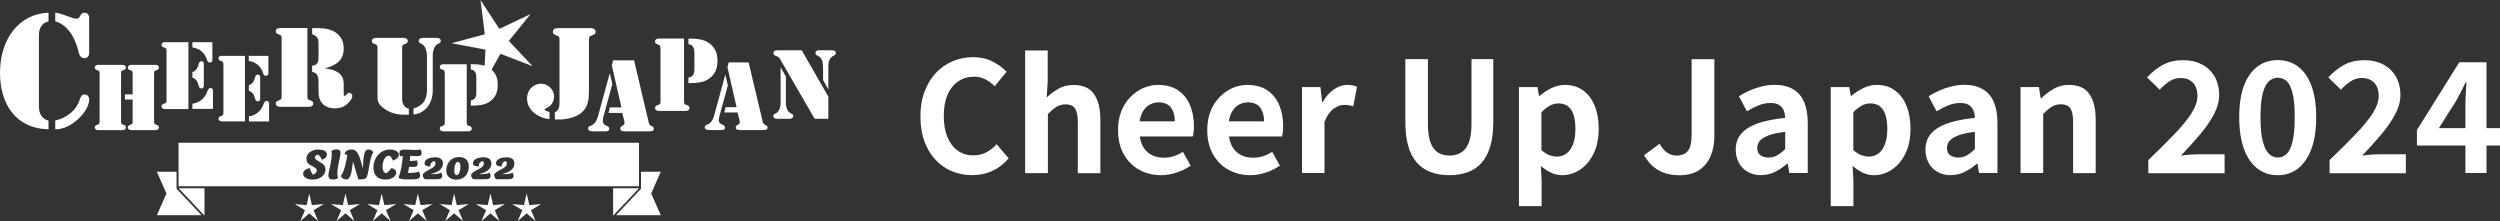 <?xml version="1.0" encoding="UTF-8"?>
<svg id="_レイヤー_2" data-name="レイヤー 2" xmlns="http://www.w3.org/2000/svg" viewBox="0 0 289.13 25.57">
  <rect x="0" y="0" width="289.13" height="25.57" fill="#333333" stroke="none"/>
  <defs>
    <style>
      .cls-1 {
        fill: #fff;
      }
    </style>
  </defs>
  <g id="_レイヤー_1-2" data-name="レイヤー 1">
    <g>
      <g id="_レイヤー_1-2" data-name=" レイヤー 1-2">
        <g>
          <g>
            <polygon class="cls-1" points="52.52 22.38 52.83 23.72 54.21 23.6 53.03 24.31 53.56 25.57 52.52 24.67 51.49 25.57 52.03 24.31 50.85 23.6 52.22 23.72 52.52 22.38"/>
            <polygon class="cls-1" points="56.72 22.38 57.03 23.72 58.4 23.6 57.22 24.31 57.75 25.57 56.72 24.67 55.68 25.57 56.22 24.31 55.04 23.6 56.41 23.72 56.72 22.38"/>
            <polygon class="cls-1" points="60.91 22.38 61.22 23.72 62.58 23.6 61.41 24.31 61.95 25.57 60.91 24.67 59.87 25.57 60.41 24.31 59.23 23.6 60.6 23.72 60.91 22.38"/>
            <polygon class="cls-1" points="39.95 22.38 40.26 23.72 41.63 23.6 40.45 24.31 40.99 25.57 39.95 24.67 38.92 25.57 39.46 24.31 38.28 23.6 39.65 23.72 39.95 22.38"/>
            <polygon class="cls-1" points="35.77 22.38 36.07 23.72 37.44 23.6 36.26 24.31 36.8 25.57 35.77 24.67 34.73 25.57 35.27 24.31 34.09 23.6 35.46 23.72 35.77 22.38"/>
            <polygon class="cls-1" points="44.14 22.38 44.45 23.72 45.82 23.6 44.64 24.31 45.18 25.57 44.14 24.67 43.11 25.57 43.65 24.31 42.47 23.6 43.83 23.72 44.14 22.38"/>
            <polygon class="cls-1" points="48.33 22.38 48.64 23.72 50.02 23.6 48.83 24.31 49.37 25.57 48.33 24.67 47.3 25.57 47.84 24.31 46.66 23.6 48.02 23.72 48.33 22.38"/>
          </g>
          <polygon class="cls-1" points="55.57 0 57.75 3.34 61.36 1.63 58.85 4.74 61.59 7.65 57.87 6.22 55.94 9.72 56.14 5.74 52.22 5 56.07 3.96 55.57 0"/>
          <g>
            <path class="cls-1" d="M32.57,4.61c0-.45.01-.53-.41-.66-.16-.05-.27-.16-.27-.33,0-.35.4-.38.45-.38h3.21v7.74c0,.45-.01.53.41.66.16.05.27.16.27.33,0,.35-.4.38-.45.38h-3.44s-.45-.02-.45-.38c0-.17.11-.28.27-.33.43-.14.41-.2.41-.66v-6.38ZM36.1,3.25h.06c.79,0,1.62-.02,2.35.33.82.4,1.23,1.07,1.24,2,.02,1.4-.9,2.01-2.15,2.3v.02c1.08.16,2.12.48,2.15,1.76v1.07c0,.11-.04.35.12.35.2,0,.23-.35.53-.35.16,0,.35.19.35.35,0,.35-.4.8-.67,1.01-.41.34-.85.44-1.38.44s-1-.14-1.37-.51c-.43-.44-.49-.97-.49-1.55v-.83c0-.56-.01-1.24-.74-1.32v-.72c.66-.06.74-.46.74-1.06v-1.47c0-.61-.14-.9-.74-1.12v-.72h0Z"/>
            <path class="cls-1" d="M5.61,14.95c-3.81-.07-5.61-2.96-5.61-6.52C0,4.44,2.25,1.59,5.61,1.47v1.01c-.83.17-1.11.88-1.11,1.61v8.22c0,.73.28,1.44,1.11,1.64v1.01h0ZM6.39,1.47c.64.02,1.97.69,2.42.69.26,0,.36-.11.47-.33s.22-.36.47-.36c.56,0,.56.54.56.62v4.02c0,.09,0,.62-.56.62-.36,0-.57-.3-.64-.62-.3-1.4-1.11-3.21-2.72-3.64v-1.01h0ZM9.8,10.93c.33,0,.52.28.52.59-.04,1.42-2.13,3.5-3.93,3.43v-1.01c1.34-.3,2.46-1.18,2.84-2.46.11-.3.21-.56.57-.56h0Z"/>
            <path class="cls-1" d="M14,13.92c0,.37-.01.43.34.54.13.04.22.13.22.27,0,.29-.33.32-.37.32h-2.86s-.37-.02-.37-.32c0-.14.09-.23.22-.27.35-.11.34-.17.34-.54v-5.29c0-.37.01-.43-.34-.54-.13-.04-.22-.13-.22-.27,0-.29.33-.32.37-.32h2.86s.37.02.37.32c0,.14-.09.23-.22.27-.35.11-.34.17-.34.54v5.29ZM15.34,11.51h-.89v-.59h.89v-2.29c0-.37.01-.43-.34-.54-.13-.04-.22-.13-.22-.27,0-.29.33-.32.37-.32h2.86s.37.02.37.32c0,.14-.09.23-.22.27-.35.11-.34.17-.34.54v5.29c0,.37-.01.43.34.54.13.04.22.13.22.27,0,.29-.33.32-.37.32h-2.86s-.37-.02-.37-.32c0-.14.09-.23.22-.27.35-.11.34-.17.34-.54v-2.41Z"/>
            <path class="cls-1" d="M19.06,4.88h2.73v7.73h-2.73s-.38-.02-.38-.32c0-.14.09-.23.23-.28.36-.11.35-.17.35-.56v-5.42c0-.38.01-.45-.35-.56-.14-.04-.23-.14-.23-.28,0-.3.34-.32.38-.32ZM22.25,4.88h2.31v2.1s-.01.25-.32.25c-.17,0-.23-.11-.28-.26-.27-.83-.8-1.34-1.71-1.49v-.6h0ZM22.25,8.33c.43-.11.63-.52.72-.91.05-.17.11-.34.33-.34.32,0,.27.37.27.46v2.23c0,.08.05.46-.27.46-.22,0-.28-.17-.33-.34-.09-.4-.29-.8-.72-.91v-.64h0ZM22.25,12c.83-.11,1.48-.67,1.76-1.5.07-.15.14-.32.32-.32.33,0,.3.31.3.35v2.06h-2.38v-.6h0Z"/>
            <path class="cls-1" d="M25.65,6.46h2.68v7.58h-2.68s-.38-.02-.38-.32c0-.14.09-.23.22-.27.35-.11.35-.17.35-.55v-5.32c0-.38.01-.44-.35-.55-.13-.04-.22-.13-.22-.27,0-.3.33-.32.38-.32h0ZM28.78,6.46h2.26v2.06s-.01.24-.32.24c-.17,0-.22-.1-.27-.25-.27-.82-.78-1.32-1.68-1.46v-.59ZM28.78,9.85c.43-.11.62-.51.71-.89.05-.17.11-.33.33-.33.32,0,.27.36.27.45v2.19c0,.08.05.45-.27.45-.21,0-.27-.16-.33-.33-.09-.38-.28-.78-.71-.89,0,0,0-.63,0-.63ZM28.78,13.46c.82-.1,1.45-.66,1.72-1.47.07-.15.13-.32.32-.32.33,0,.3.3.3.35v2.03h-2.33v-.59h0Z"/>
            <path class="cls-1" d="M47.28,13.27c-.92,0-1.63-.01-2.43-.45-1.04-.58-1.19-1.03-1.19-1.61v-5.52c0-.43.01-.5-.4-.63-.15-.05-.25-.15-.25-.32,0-.34.38-.36.43-.36h3.29s.43.02.43.36c0,.16-.11.27-.25.32-.41.13-.4.2-.4.63v5.6c0,.12-.11,1.04.77,1.29v.69h-.01ZM49.36,6.22c-.19-1.45-.93-1-.93-1.5,0-.36.48-.34.61-.34h1.33c.13,0,.61-.02.61.34,0,.5-.74.05-.93,1.5v4.39c-.09,1.92-1.48,2.62-2.23,2.63v-.69c1.07-.33,1.49-.93,1.56-1.97v-4.36Z"/>
            <path class="cls-1" d="M51.44,8.59c0-.38.01-.45-.35-.56-.14-.04-.23-.14-.23-.28,0-.3.34-.32.38-.32h2.74v6.6c0,.38-.01.45.35.56.14.04.23.14.23.28,0,.3-.34.32-.38.32h-2.94s-.38-.02-.38-.32c0-.14.09-.24.23-.28.36-.11.35-.18.35-.56v-5.43ZM54.45,7.42c.98,0,1.56.11,2.05.38.77.46,1.07,1.14,1.07,2.02s-.3,1.56-1.07,2.02c-.49.28-1.07.38-2.05.38v-.6c.61-.11.64-.54.64-1.05v-1.56c0-.47-.09-.89-.64-.98v-.6h0Z"/>
            <path class="cls-1" d="M63.55,13.78c-1.3-.14-2.6-1-2.6-2.42,0-.91.7-1.68,1.62-1.68.8,0,1.51.67,1.51,1.48,0,.64-.37,1.15-.96,1.38-.02.01-.14.07-.14.11,0,.14.45.28.57.3v.82ZM68.1,10.8c0,.87-.15,1.63-.85,2.23-.67.57-1.74.79-2.6.79h-.48v-.83c.54-.25.54-.79.54-1.27v-6.92c0-.51.01-.59-.47-.75-.18-.06-.3-.18-.3-.37,0-.4.46-.43.51-.43h3.92c.06,0,.51.02.51.43,0,.19-.12.32-.3.37-.48.15-.47.23-.47.75v6h0Z"/>
            <path class="cls-1" d="M70.81,9.75l-1.03,3.76c-.17.67-.02.86.35,1.02.17.07.33.14.33.36,0,.31-.35.3-.57.3h-1.26c-.22,0-.61-.01-.61-.33,0-.27.19-.25.43-.37.23-.12.53-.37.74-1.16l1.32-4.82h.03l.28,1.24h0ZM71.98,13.06h-1.6l.15-.64h1.34l-1.11-4.85.14-.59h2.43l1.64,6.94c.07.31.07.52.38.65.15.07.27.14.27.34,0,.3-.4.28-.61.28h-2.73c-.22,0-.54-.02-.54-.31,0-.17.07-.23.21-.31.28-.17.33-.24.23-.67,0,0-.22-.85-.22-.85Z"/>
            <path class="cls-1" d="M76.38,5.72c0-.41.01-.48-.38-.61-.15-.04-.25-.15-.25-.3,0-.33.37-.35.41-.35h2.95v7.11c0,.41-.01.48.38.61.15.04.25.15.25.3,0,.33-.37.35-.41.35h-3.16s-.41-.02-.41-.35c0-.15.1-.26.25-.3.39-.12.38-.19.38-.61v-5.86h0ZM79.62,4.46c1.06,0,1.69.11,2.21.41.83.49,1.15,1.23,1.15,2.17s-.33,1.68-1.15,2.17c-.53.3-1.15.41-2.21.41v-.65c.66-.12.69-.58.69-1.13v-1.69c0-.5-.1-.96-.69-1.05v-.65Z"/>
            <path class="cls-1" d="M84.18,9.86l-.98,3.58c-.17.64-.02.82.33.97.17.07.32.14.32.35,0,.29-.33.28-.54.28h-1.21c-.21,0-.59-.01-.59-.32,0-.25.18-.24.41-.36.22-.12.5-.36.7-1.1l1.25-4.59h.03l.27,1.18h0ZM85.3,13.01h-1.53l.15-.61h1.27l-1.06-4.62.14-.56h2.31l1.57,6.61c.06.29.07.49.36.62.15.06.26.14.26.32,0,.28-.38.27-.57.27h-2.6c-.21,0-.51-.02-.51-.29,0-.17.06-.22.2-.29.27-.15.32-.23.22-.64l-.21-.8h0Z"/>
            <path class="cls-1" d="M90.28,7.8h.02l.59,1.06v3.2c.17,1.32.85.91.85,1.37,0,.33-.43.31-.55.31h-1.21c-.12,0-.55.02-.55-.31,0-.46.68-.04.85-1.37v-4.27h0ZM95.8,11.17v2.57h-1.58l-3.88-6.69c-.17-.3-.22-.46-.57-.57-.18-.06-.32-.11-.32-.34,0-.32.32-.32.54-.33h2.73l3.08,5.37h0ZM95.18,7.73c0-1.51-.87-1.11-.87-1.6,0-.3.35-.32.46-.32h1.44c.11,0,.46.02.46.32,0,.49-.87.09-.87,1.6v2.58h-.02l-.59-1.07v-1.51Z"/>
          </g>
          <g>
            <path class="cls-1" d="M73.9,16.51H20.65v5.03h53.25v-5.03ZM36.94,18.71c.42.23.7.41.7.93,0,.64-.67,1.13-1.46,1.13-.47,0-1.12-.17-1.12-.69,0-.37.43-.57.76-.65.07.3.25.64.36.76.21-.04.45-.21.45-.46,0-.2-.09-.3-.53-.52-.36-.18-.66-.38-.66-.87,0-.69.74-1.05,1.35-1.05.53,0,1.02.15,1.02.58,0,.31-.23.47-.58.62-.13-.35-.31-.54-.49-.61-.17.04-.32.18-.32.34,0,.18.25.33.53.49h-.01ZM39.19,18.77c-.09.44-.17.87-.17,1.22,0,.14.01.46.06.63,0,0-.23.14-.64.14-.33,0-.46-.19-.46-.49,0-.2.1-.53.18-.96.1-.52.21-1.06.21-1.35,0-.17-.01-.36-.05-.49.17-.14.42-.19.6-.19.32,0,.46.12.46.37,0,.33-.11.69-.19,1.11ZM42.41,20.49c-.08.17-.32.27-.96.27-.31-1.01-.48-1.65-.62-2.05h-.02c-.1,1.08-.26,2.05-.74,2.05-.36,0-.52-.16-.66-.41.41-.41.69-1.95.76-2.42-.06-.04-.16-.07-.33-.1.1-.36.36-.54.82-.54.57,0,.85.39,1.29,2.13h.02c.04-1.07.12-2.13.59-2.13.3,0,.49.1.63.33-.25.29-.41,1.04-.53,1.83-.07.49-.2.93-.25,1.04h0ZM44.68,20.03c.19-.12.4-.32.58-.59.38.07.56.3.56.52,0,.51-.66.81-1.22.81-.87,0-1.41-.45-1.41-1.43,0-1.06.77-2.05,1.95-2.05.63,0,.99.32.99.61,0,.27-.23.49-.68.68-.15-.41-.33-.57-.49-.57-.45,0-.72.69-.72,1.32,0,.34.12.66.45.7h0ZM48.22,18.06c-.23,0-.51-.02-.77-.04-.01.2-.04.42-.06.59h.19c.2,0,.43-.02.63-.07.07.15.09.3.09.4,0,.36-.27.37-.53.37-.06,0-.25-.01-.46-.02-.04.28-.09.55-.12.71.72,0,.94-.04,1.24-.15.11.15.16.27.16.45,0,.34-.32.45-.95.45h-.71c-.47,0-.72-.09-.84-.17.25-.74.44-1.56.49-2.55-.11.01-.24.04-.3.06-.07-.17-.09-.33-.09-.38,0-.41.33-.41.7-.41.33,0,.71.04,1.09.04.17,0,.43,0,.68-.04.08.17.1.3.1.37,0,.32-.17.39-.54.39ZM51.02,19.95c.07.12.12.25.12.35,0,.39-.27.43-.7.43h-1.19c-.26,0-.36-.28-.36-.58.48-.57,1.47-.66,1.47-1.25,0-.12-.04-.21-.12-.26-.25,0-.48.23-.48.61-.23,0-.66-.04-.66-.36,0-.56.76-.7,1.22-.7.51,0,.91.2.91.71,0,.69-.62,1.03-1.35,1.21v.04c.4-.01.91-.04,1.14-.17h0ZM52.81,20.78c-.79,0-1.2-.45-1.2-1.06,0-.83.55-1.56,1.47-1.56.85,0,1.14.54,1.14,1.06,0,.87-.51,1.55-1.4,1.55h0ZM56.62,19.95c.07.12.12.25.12.35,0,.39-.27.43-.7.43h-1.19c-.26,0-.36-.28-.36-.58.48-.57,1.47-.66,1.47-1.25,0-.12-.04-.21-.12-.26-.25,0-.48.23-.48.61-.23,0-.66-.04-.66-.36,0-.56.76-.7,1.22-.7.51,0,.91.2.91.71,0,.69-.62,1.03-1.35,1.21v.04c.4-.01.91-.04,1.14-.17h0ZM59.28,19.95c.07.12.12.25.12.35,0,.39-.27.43-.7.43h-1.19c-.26,0-.36-.28-.36-.58.48-.57,1.47-.66,1.47-1.25,0-.12-.04-.21-.12-.26-.25,0-.48.23-.48.61-.23,0-.66-.04-.66-.36,0-.56.76-.7,1.22-.7.51,0,.91.2.91.71,0,.69-.62,1.03-1.35,1.21v.04c.4-.01.91-.04,1.14-.17h0Z"/>
            <path class="cls-1" d="M52.92,18.72c-.28.09-.38.57-.38,1.01,0,.25.04.53.33.53.23-.1.38-.49.38-1.01,0-.25-.07-.53-.33-.53Z"/>
            <polygon class="cls-1" points="23.65 24.94 23.65 21.77 20.66 21.77 23.65 24.94"/>
            <polygon class="cls-1" points="20.42 19.86 20.02 19.86 18.14 19.86 19.25 22.38 18.14 24.89 20.02 24.89 20.32 24.89 20.42 24.89 23.31 24.89 20.42 21.83 20.42 19.86"/>
            <polygon class="cls-1" points="70.91 21.77 70.91 24.94 73.9 21.77 70.91 21.77"/>
            <polygon class="cls-1" points="76.42 19.86 74.54 19.86 74.13 19.86 74.13 21.83 71.25 24.89 74.13 24.89 74.24 24.89 74.54 24.89 76.42 24.89 75.31 22.38 76.42 19.86"/>
          </g>
        </g>
      </g>
      <g>
        <path class="cls-1" d="M112.46,20.26c-.83,0-1.6-.15-2.33-.44s-1.36-.73-1.91-1.31c-.55-.58-.98-1.29-1.3-2.13-.31-.84-.47-1.81-.47-2.9s.16-2.06.48-2.9.76-1.57,1.32-2.16,1.21-1.04,1.95-1.35,1.52-.46,2.35-.46,1.59.17,2.25.51,1.19.73,1.61,1.18l-1.37,1.67c-.33-.33-.7-.6-1.09-.8-.4-.2-.84-.3-1.34-.3-.66,0-1.26.18-1.79.54-.53.36-.94.88-1.23,1.55-.3.68-.44,1.49-.44,2.43s.14,1.78.42,2.46c.28.68.68,1.21,1.19,1.57.52.37,1.12.55,1.8.55.57,0,1.07-.12,1.52-.36s.84-.55,1.18-.93l1.4,1.63c-.55.64-1.17,1.12-1.87,1.45-.7.33-1.48.49-2.35.49Z"/>
        <path class="cls-1" d="M118.56,20.02V5.84h2.61v3.57l-.12,1.87c.39-.38.84-.72,1.35-1.01.51-.3,1.1-.44,1.78-.44,1.08,0,1.86.35,2.35,1.06.49.71.73,1.69.73,2.94v6.2h-2.61v-5.88c0-.77-.11-1.31-.33-1.62s-.58-.46-1.07-.46c-.4,0-.76.09-1.06.28-.3.19-.64.47-1,.83v6.84h-2.61Z"/>
        <path class="cls-1" d="M134.27,20.26c-.92,0-1.76-.21-2.51-.62-.75-.41-1.34-1.01-1.79-1.79-.44-.78-.67-1.72-.67-2.81,0-.81.13-1.53.38-2.17.25-.64.6-1.19,1.05-1.64.44-.46.94-.81,1.49-1.05s1.12-.36,1.71-.36c.91,0,1.68.2,2.29.61.62.41,1.08.97,1.39,1.69.31.72.47,1.54.47,2.46,0,.24-.01.46-.04.68-.02.22-.05.39-.09.52h-6.13c.07.53.23.98.48,1.35.25.37.57.64.96.83.39.18.83.28,1.33.28.4,0,.78-.06,1.14-.17.36-.11.72-.28,1.08-.51l.89,1.6c-.49.33-1.03.6-1.63.8-.6.2-1.21.3-1.83.3ZM131.8,14.03h4.07c0-.66-.15-1.19-.45-1.59-.3-.4-.78-.6-1.43-.6-.34,0-.67.08-.98.24-.31.16-.57.4-.78.73-.21.33-.36.73-.43,1.22Z"/>
        <path class="cls-1" d="M144.59,20.26c-.92,0-1.76-.21-2.51-.62-.75-.41-1.34-1.01-1.79-1.79-.44-.78-.67-1.72-.67-2.81,0-.81.13-1.53.38-2.17.25-.64.6-1.19,1.05-1.64.44-.46.94-.81,1.49-1.05s1.12-.36,1.71-.36c.91,0,1.68.2,2.29.61.62.41,1.08.97,1.39,1.69.31.72.47,1.54.47,2.46,0,.24-.01.46-.04.68-.02.22-.05.39-.09.52h-6.13c.07.53.23.98.48,1.35.25.37.57.64.96.83.39.18.83.28,1.33.28.4,0,.78-.06,1.14-.17.36-.11.72-.28,1.08-.51l.89,1.6c-.49.33-1.03.6-1.63.8-.6.2-1.21.3-1.83.3ZM142.12,14.03h4.07c0-.66-.15-1.19-.45-1.59-.3-.4-.78-.6-1.43-.6-.34,0-.67.08-.98.24-.31.16-.57.4-.78.73-.21.33-.36.73-.43,1.22Z"/>
        <path class="cls-1" d="M150.58,20.02v-9.95h2.13l.2,1.76h.05c.37-.65.8-1.15,1.3-1.49.5-.34,1.01-.52,1.53-.52.28,0,.51.02.68.06.17.04.33.09.47.15l-.43,2.26c-.19-.05-.36-.09-.51-.12-.15-.03-.33-.04-.56-.04-.38,0-.78.15-1.2.44-.42.3-.77.8-1.06,1.51v5.93h-2.61Z"/>
        <path class="cls-1" d="M167.65,20.26c-.82,0-1.54-.12-2.17-.35-.63-.23-1.16-.6-1.61-1.09-.44-.5-.78-1.14-1-1.92-.23-.78-.34-1.72-.34-2.81v-7.25h2.61v7.48c0,.91.1,1.63.3,2.17.2.53.49.92.86,1.15s.82.35,1.34.35.97-.12,1.35-.35c.38-.23.67-.61.88-1.15.21-.53.31-1.26.31-2.17v-7.48h2.52v7.25c0,1.09-.11,2.03-.34,2.81-.23.78-.56,1.42-1,1.92-.44.5-.97.86-1.6,1.09-.63.23-1.34.35-2.13.35Z"/>
        <path class="cls-1" d="M175.67,23.84v-13.77h2.13l.2,1.03h.05c.41-.36.87-.66,1.38-.91s1.02-.37,1.55-.37c.82,0,1.52.21,2.1.63.58.42,1.03,1.01,1.34,1.76.31.75.47,1.64.47,2.67,0,1.14-.2,2.11-.6,2.91-.4.81-.93,1.42-1.57,1.84-.65.42-1.33.63-2.05.63-.43,0-.85-.09-1.27-.28s-.82-.46-1.2-.8l.09,1.62v3.04h-2.61ZM180.09,18.11c.39,0,.75-.12,1.07-.35s.57-.58.76-1.06c.19-.47.28-1.07.28-1.79,0-.63-.07-1.16-.21-1.61-.14-.44-.36-.78-.64-1-.28-.22-.66-.34-1.12-.34-.33,0-.65.08-.97.25-.31.17-.64.42-.99.76v4.39c.32.28.63.48.94.59s.6.16.87.16Z"/>
        <path class="cls-1" d="M194.21,20.26c-.95,0-1.75-.19-2.42-.58-.66-.38-1.21-.96-1.65-1.73l1.79-1.33c.26.47.56.82.89,1.04.33.22.69.33,1.07.33.58,0,1.02-.18,1.31-.53.3-.36.44-.99.44-1.9V6.85h2.63v8.92c0,.83-.14,1.58-.43,2.27-.28.68-.73,1.22-1.32,1.63-.6.4-1.37.6-2.32.6Z"/>
        <path class="cls-1" d="M203.67,20.26c-.58,0-1.09-.13-1.54-.38-.44-.25-.79-.61-1.03-1.06-.24-.45-.36-.96-.36-1.53,0-1.05.46-1.87,1.37-2.46.91-.59,2.36-.99,4.35-1.2-.01-.33-.07-.62-.18-.88-.11-.25-.28-.46-.52-.61-.24-.15-.57-.23-.99-.23-.46,0-.92.09-1.37.27-.45.18-.91.41-1.37.69l-.92-1.74c.39-.25.81-.47,1.24-.66.44-.19.9-.35,1.39-.47.49-.12.99-.19,1.51-.19.84,0,1.55.17,2.11.5.57.33,1,.82,1.28,1.47s.43,1.46.43,2.42v5.81h-2.13l-.18-1.07h-.09c-.43.38-.89.69-1.39.94-.5.25-1.04.37-1.62.37ZM204.54,18.22c.37,0,.7-.09,1-.26.3-.17.61-.41.92-.72v-1.99c-.81.09-1.45.23-1.92.41-.47.18-.81.39-1.01.63-.2.24-.3.51-.3.81,0,.39.12.68.36.85s.56.27.95.27Z"/>
        <path class="cls-1" d="M211.73,23.84v-13.77h2.13l.2,1.03h.05c.41-.36.87-.66,1.38-.91s1.02-.37,1.55-.37c.82,0,1.52.21,2.1.63.58.42,1.03,1.01,1.34,1.76.31.75.47,1.64.47,2.67,0,1.14-.2,2.11-.6,2.91-.4.81-.93,1.42-1.57,1.84-.65.42-1.33.63-2.05.63-.43,0-.85-.09-1.27-.28s-.82-.46-1.2-.8l.09,1.62v3.04h-2.61ZM216.16,18.11c.39,0,.75-.12,1.07-.35s.57-.58.76-1.06c.19-.47.28-1.07.28-1.79,0-.63-.07-1.16-.21-1.61-.14-.44-.36-.78-.64-1-.28-.22-.66-.34-1.12-.34-.33,0-.65.08-.97.25-.31.17-.64.42-.99.76v4.39c.32.28.63.48.94.59s.6.16.87.16Z"/>
        <path class="cls-1" d="M225.61,20.26c-.58,0-1.09-.13-1.54-.38-.44-.25-.79-.61-1.03-1.06-.24-.45-.36-.96-.36-1.53,0-1.05.46-1.87,1.37-2.46.91-.59,2.36-.99,4.35-1.2-.01-.33-.07-.62-.18-.88-.11-.25-.28-.46-.52-.61-.24-.15-.57-.23-.99-.23-.46,0-.92.09-1.37.27-.45.18-.91.41-1.37.69l-.92-1.74c.39-.25.81-.47,1.24-.66.44-.19.9-.35,1.39-.47.49-.12.99-.19,1.51-.19.84,0,1.55.17,2.11.5.57.33,1,.82,1.28,1.47s.43,1.46.43,2.42v5.81h-2.13l-.18-1.07h-.09c-.43.38-.89.69-1.39.94-.5.25-1.04.37-1.62.37ZM226.48,18.22c.37,0,.7-.09,1-.26.3-.17.61-.41.92-.72v-1.99c-.81.09-1.45.23-1.92.41-.47.18-.81.39-1.01.63-.2.24-.3.51-.3.81,0,.39.12.68.36.85s.56.27.95.27Z"/>
        <path class="cls-1" d="M233.68,20.02v-9.95h2.13l.2,1.31h.05c.44-.43.92-.79,1.44-1.1.52-.31,1.12-.46,1.79-.46,1.08,0,1.86.35,2.35,1.06.49.71.73,1.69.73,2.94v6.2h-2.61v-5.88c0-.77-.11-1.31-.33-1.62s-.58-.46-1.07-.46c-.4,0-.76.09-1.06.28-.3.19-.64.47-1,.83v6.84h-2.61Z"/>
        <path class="cls-1" d="M248.46,20.02v-1.51c1.14-1.09,2.13-2.08,2.98-2.96.85-.88,1.52-1.69,1.99-2.42.47-.73.71-1.41.71-2.03,0-.44-.08-.81-.23-1.12-.15-.31-.38-.54-.67-.71-.29-.17-.65-.25-1.07-.25-.47,0-.91.14-1.31.41-.4.27-.76.59-1.09.94l-1.46-1.42c.62-.65,1.25-1.15,1.89-1.48.65-.34,1.41-.51,2.3-.51.83,0,1.55.17,2.18.5.62.33,1.1.8,1.45,1.4.34.6.52,1.3.52,2.11,0,.73-.2,1.49-.61,2.26-.41.77-.95,1.55-1.62,2.34-.67.79-1.4,1.6-2.19,2.43.33-.05.7-.09,1.1-.12s.76-.04,1.07-.04h2.88v2.2h-8.81Z"/>
        <path class="cls-1" d="M263.42,20.26c-.9,0-1.69-.26-2.35-.77-.67-.52-1.19-1.27-1.55-2.27s-.55-2.21-.55-3.66.18-2.67.55-3.65.89-1.71,1.55-2.21c.67-.5,1.45-.75,2.35-.75s1.68.25,2.35.75c.67.5,1.19,1.23,1.55,2.21s.55,2.19.55,3.65-.18,2.67-.55,3.66-.89,1.75-1.55,2.27c-.67.52-1.45.77-2.35.77ZM263.42,18.22c.39,0,.73-.14,1.03-.42s.53-.76.69-1.44.25-1.61.25-2.8-.08-2.13-.25-2.79c-.17-.66-.4-1.13-.69-1.39-.3-.26-.64-.39-1.03-.39-.37,0-.7.13-1,.39-.3.26-.54.72-.72,1.39-.18.66-.27,1.59-.27,2.79s.09,2.12.27,2.8.42,1.16.72,1.44c.3.28.64.42,1,.42Z"/>
        <path class="cls-1" d="M269.42,20.02v-1.51c1.14-1.09,2.13-2.08,2.98-2.96.85-.88,1.52-1.69,1.99-2.42.47-.73.71-1.41.71-2.03,0-.44-.08-.81-.23-1.12-.15-.31-.38-.54-.67-.71-.29-.17-.65-.25-1.07-.25-.47,0-.91.14-1.31.41-.4.27-.76.59-1.09.94l-1.46-1.42c.62-.65,1.25-1.15,1.89-1.48.65-.34,1.41-.51,2.3-.51.83,0,1.55.17,2.18.5.62.33,1.1.8,1.45,1.4.34.6.52,1.3.52,2.11,0,.73-.2,1.49-.61,2.26-.41.77-.95,1.55-1.62,2.34-.67.79-1.4,1.6-2.19,2.43.33-.05.7-.09,1.1-.12s.76-.04,1.07-.04h2.88v2.2h-8.81Z"/>
        <path class="cls-1" d="M285.13,20.02v-7.73c0-.39.01-.85.04-1.39.02-.53.05-1,.07-1.39h-.09c-.15.34-.32.69-.5,1.03-.18.34-.36.69-.55,1.05l-2.04,3.23h7.07v2.01h-9.61v-1.79l4.9-7.84h3.15v12.81h-2.43Z"/>
      </g>
    </g>
  </g>
</svg>